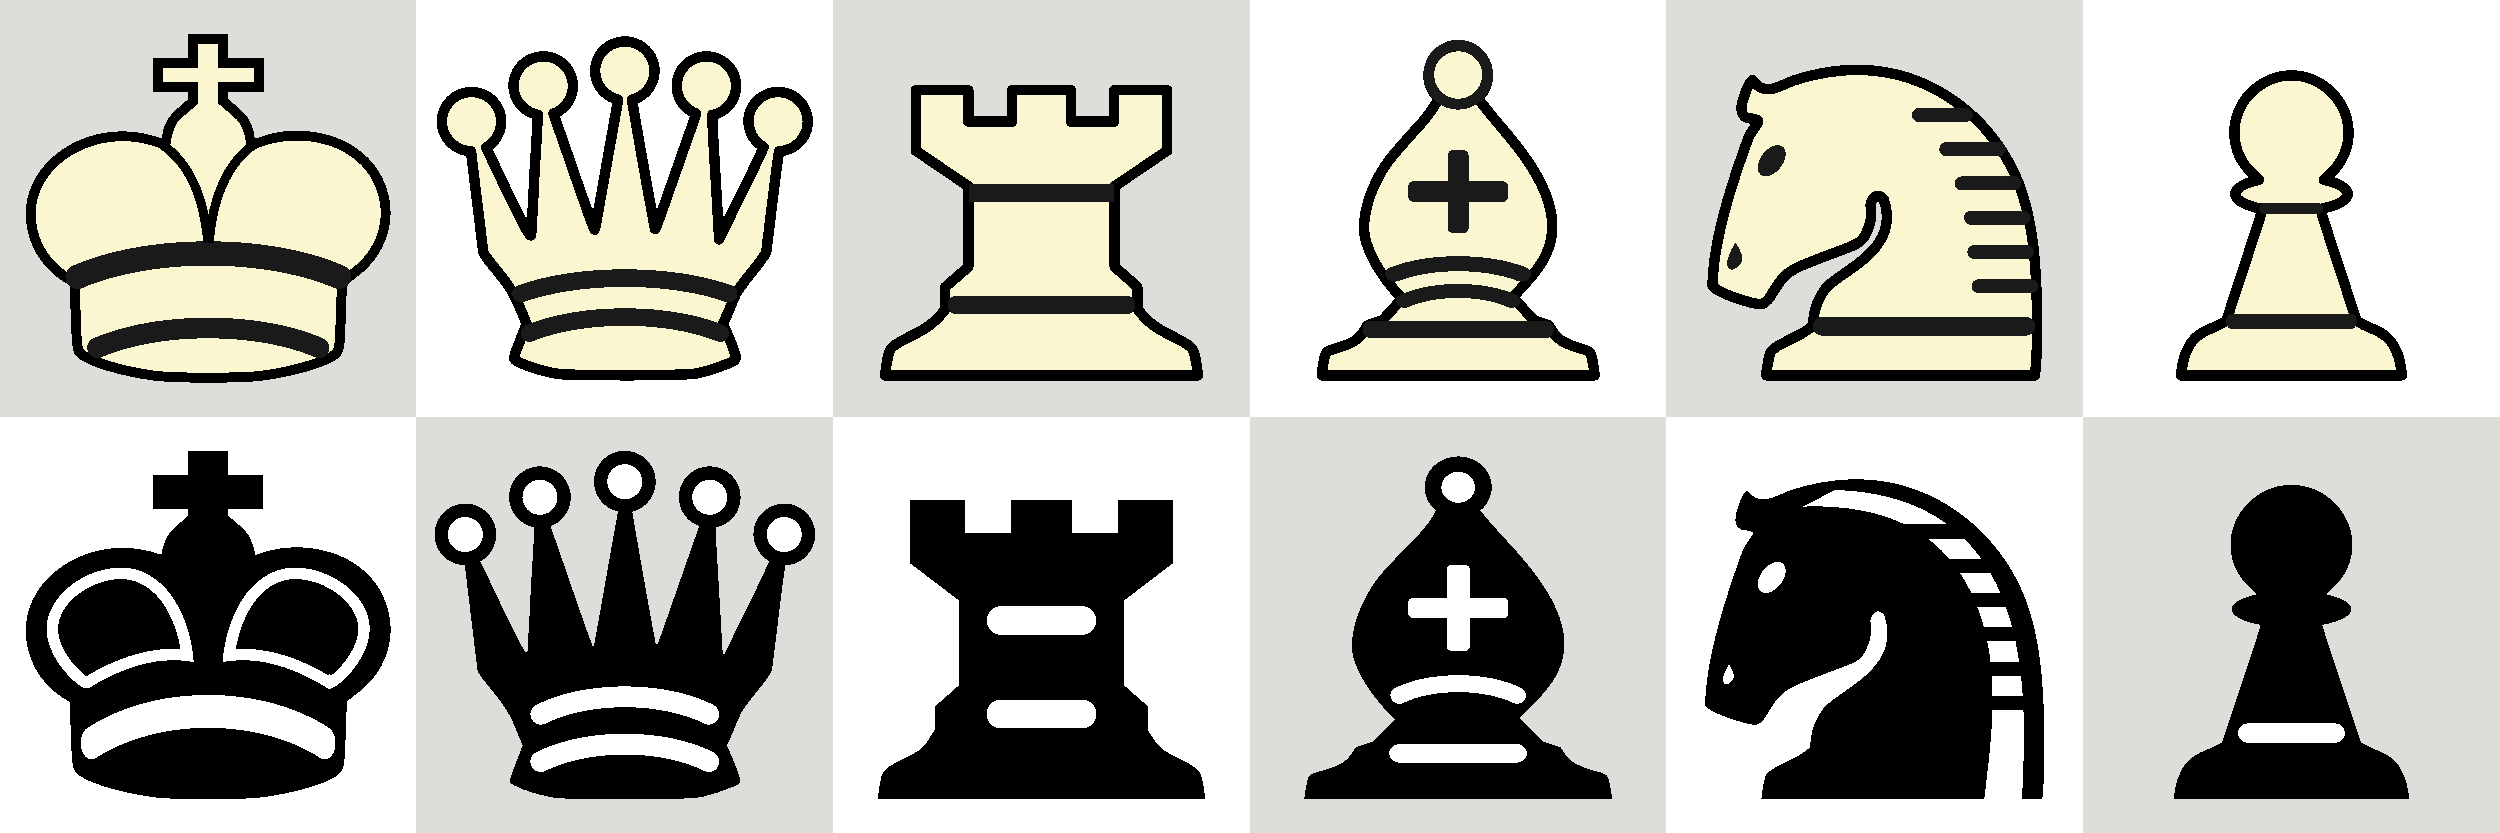 <?xml version="1.0" encoding="UTF-8" standalone="no"?>
<!-- Created with Inkscape (http://www.inkscape.org/) -->

<svg
   width="508mm"
   height="169.333mm"
   viewBox="0 0 508 169.333"
   version="1.1"
   id="svg5"
   shape-rendering="crispEdges"
   inkscape:version="1.1.1 (3bf5ae0, 2021-09-20)"
   sodipodi:docname="DG-RA Style Chess Pieces Set_by_DG-RA_Openclipart.svg"
   inkscape:export-filename="/home/grafichezz/Escritorio/piezas flyordream.png"
   inkscape:export-xdpi="96"
   inkscape:export-ydpi="96"
   xmlns:inkscape="http://www.inkscape.org/namespaces/inkscape"
   xmlns:sodipodi="http://sodipodi.sourceforge.net/DTD/sodipodi-0.dtd"
   xmlns:xlink="http://www.w3.org/1999/xlink"
   xmlns="http://www.w3.org/2000/svg"
   xmlns:svg="http://www.w3.org/2000/svg">
  <rect x="0" y="0" width="508" height="169.333" fill="#808080" stroke="none"/>
  <sodipodi:namedview
     id="namedview7"
     pagecolor="#717171"
     bordercolor="#666666"
     borderopacity="1.0"
     inkscape:pageshadow="2"
     inkscape:pageopacity="0"
     inkscape:pagecheckerboard="true"
     inkscape:document-units="px"
     showgrid="false"
     inkscape:zoom="0.21504265"
     inkscape:cx="1178.8359"
     inkscape:cy="416.19651"
     inkscape:window-width="1366"
     inkscape:window-height="744"
     inkscape:window-x="0"
     inkscape:window-y="0"
     inkscape:window-maximized="1"
     inkscape:current-layer="svg5"
     inkscape:snap-global="false"
     inkscape:snap-bbox="true"
     inkscape:bbox-paths="true"
     inkscape:bbox-nodes="true"
     inkscape:snap-bbox-edge-midpoints="true"
     inkscape:snap-bbox-midpoints="true"
     showguides="true"
     inkscape:guide-bbox="true">
    <sodipodi:guide
       position="-1741.975,888.929"
       orientation="1,0"
       id="guide3827" />
    <sodipodi:guide
       position="-1669.079,881.831"
       orientation="1,0"
       id="guide3829" />
  </sodipodi:namedview>
  <defs
     id="defs2">
    <linearGradient
       inkscape:collect="always"
       id="linearGradient26177">
      <stop
         style="stop-color:#0d0d0d;stop-opacity:1;"
         offset="0"
         id="stop26173" />
      <stop
         style="stop-color:#333333;stop-opacity:1"
         offset="1"
         id="stop26175" />
    </linearGradient>
    <linearGradient
       inkscape:collect="always"
       id="linearGradient20332">
      <stop
         style="stop-color:#ffffff;stop-opacity:1"
         offset="0"
         id="stop20328" />
      <stop
         style="stop-color:#999999;stop-opacity:1"
         offset="1"
         id="stop20330" />
    </linearGradient>
    <mask
       maskUnits="userSpaceOnUse"
       id="mask1284">
      <rect
         style="fill:#9a9996;fill-rule:evenodd;stroke-width:0.379"
         id="rect1286"
         width="508"
         height="508"
         x="471.63"
         y="-256.854" />
    </mask>
    <mask
       maskUnits="userSpaceOnUse"
       id="mask1424">
      <rect
         style="fill:#3d3846;fill-rule:evenodd;stroke-width:0.379"
         id="rect1426"
         width="508"
         height="508"
         x="471.722"
         y="259.74" />
    </mask>
    <clipPath
       clipPathUnits="userSpaceOnUse"
       id="clipPath9844">
      <rect
         style="opacity:0.5;fill:#0000ff;fill-rule:evenodd;stroke-width:0.149"
         id="rect9846"
         width="55.663"
         height="18.09"
         x="757.001"
         y="288.584" />
    </clipPath>
    <clipPath
       clipPathUnits="userSpaceOnUse"
       id="clipPath2923">
      <rect
         style="opacity:0.75;fill:#0000ff;fill-rule:evenodd;stroke-width:0.536"
         id="rect2925"
         width="338.667"
         height="9.202"
         x="46.25"
         y="615.076"
         transform="scale(1,-1)" />
    </clipPath>
    <clipPath
       clipPathUnits="userSpaceOnUse"
       id="clipPath1206">
      <rect
         style="opacity:0.5;fill:#0000ff;fill-rule:evenodd;stroke-width:0.36"
         id="rect1208"
         width="14.634"
         height="14.634"
         x="73.182"
         y="345.928" />
    </clipPath>
    <clipPath
       clipPathUnits="userSpaceOnUse"
       id="clipPath1214">
      <rect
         style="opacity:0.5;fill:#0000ff;fill-rule:evenodd;stroke-width:0.36"
         id="rect1216"
         width="14.634"
         height="14.634"
         x="28.694"
         y="360.782" />
    </clipPath>
    <clipPath
       clipPathUnits="userSpaceOnUse"
       id="clipPath1222">
      <rect
         style="opacity:0.5;fill:#0000ff;fill-rule:evenodd;stroke-width:0.36"
         id="rect1224"
         width="14.634"
         height="14.634"
         x="58.348"
         y="360.796" />
    </clipPath>
    <clipPath
       clipPathUnits="userSpaceOnUse"
       id="clipPath1230">
      <rect
         style="opacity:0.5;fill:#0000ff;fill-rule:evenodd;stroke-width:0.36"
         id="rect1232"
         width="14.634"
         height="14.634"
         x="88.009"
         y="360.796" />
    </clipPath>
    <clipPath
       clipPathUnits="userSpaceOnUse"
       id="clipPath1238">
      <rect
         style="opacity:0.5;fill:#0000ff;fill-rule:evenodd;stroke-width:0.36"
         id="rect1240"
         width="14.634"
         height="14.634"
         x="117.653"
         y="360.796" />
    </clipPath>
    <clipPath
       clipPathUnits="userSpaceOnUse"
       id="clipPath1246">
      <rect
         style="opacity:0.5;fill:#0000ff;fill-rule:evenodd;stroke-width:0.36"
         id="rect1248"
         width="14.634"
         height="14.634"
         x="117.676"
         y="271.928" />
    </clipPath>
    <clipPath
       clipPathUnits="userSpaceOnUse"
       id="clipPath1254">
      <rect
         style="opacity:0.5;fill:#0000ff;fill-rule:evenodd;stroke-width:0.36"
         id="rect1256"
         width="14.634"
         height="14.634"
         x="102.767"
         y="257.123" />
    </clipPath>
    <clipPath
       clipPathUnits="userSpaceOnUse"
       id="clipPath1262">
      <rect
         style="opacity:0.5;fill:#0000ff;fill-rule:evenodd;stroke-width:0.36"
         id="rect1264"
         width="14.634"
         height="14.634"
         x="73.192"
         y="257.076" />
    </clipPath>
    <clipPath
       clipPathUnits="userSpaceOnUse"
       id="clipPath1270">
      <rect
         style="opacity:0.5;fill:#0000ff;fill-rule:evenodd;stroke-width:0.36"
         id="rect1272"
         width="14.634"
         height="14.634"
         x="43.506"
         y="257.076" />
    </clipPath>
    <clipPath
       clipPathUnits="userSpaceOnUse"
       id="clipPath1278">
      <rect
         style="opacity:0.5;fill:#0000ff;fill-rule:evenodd;stroke-width:0.36"
         id="rect1280"
         width="14.634"
         height="14.634"
         x="58.37"
         y="257.076" />
    </clipPath>
    <clipPath
       clipPathUnits="userSpaceOnUse"
       id="clipPath1313">
      <rect
         style="opacity:0.5;fill:#0000ff;fill-rule:evenodd;stroke-width:0.36"
         id="rect1315"
         width="14.634"
         height="14.634"
         x="13.92"
         y="257.076" />
    </clipPath>
    <clipPath
       clipPathUnits="userSpaceOnUse"
       id="clipPath1621">
      <rect
         style="opacity:0.5;fill:#ff0000;fill-rule:evenodd;stroke-width:0.26"
         id="rect1623"
         width="35.425"
         height="35.425"
         x="502.089"
         y="998.1" />
    </clipPath>
    <clipPath
       clipPathUnits="userSpaceOnUse"
       id="clipPath1629">
      <rect
         style="opacity:0.5;fill:#ff0000;fill-rule:evenodd;stroke-width:0.26"
         id="rect1631"
         width="35.425"
         height="35.425"
         x="502.089"
         y="926.577" />
    </clipPath>
    <clipPath
       clipPathUnits="userSpaceOnUse"
       id="clipPath908">
      <rect
         style="opacity:0.5;fill:#ff0000;fill-rule:evenodd;stroke-width:0.26"
         id="rect910"
         width="35.425"
         height="35.425"
         x="142.858"
         y="937.614" />
    </clipPath>
    <clipPath
       clipPathUnits="userSpaceOnUse"
       id="clipPath74636">
      <path
         id="path74638"
         style="opacity:0.5;fill:#0000ff;stroke-width:0.265"
         d="m 149.205,512.182 c -2.266,1.539 -4.43,4.023 -6.006,6.699 -1.576,2.677 -2.561,5.551 -2.561,7.803 0,0.867 0.027,1.347 0.092,1.592 0.064,0.245 0.121,0.305 0.393,0.541 0.452,0.393 0.803,0.78 0.803,1.316 0,0.536 -0.35,0.923 -0.803,1.316 -0.472,0.411 -0.623,1.153 -0.373,2.125 0.25,0.972 0.91,2.099 1.914,3.045 0.964,0.927 1.659,1.072 2.807,1.355 0.356,0.086 0.795,0.176 1.217,0.244 0.324,0.052 1.563,0.111 3.139,0.139 1.575,0.028 3.538,0.037 5.506,0.027 1.968,-0.009 3.943,-0.037 5.541,-0.08 1.598,-0.043 2.861,-0.11 3.25,-0.17 1.366,-0.318 2.397,-0.579 3.4,-1.512 0.576,-0.538 1.163,-1.245 1.447,-1.779 0.345,-0.649 0.526,-1.4 0.537,-2.027 0.011,-0.627 -0.173,-1.093 -0.352,-1.246 -0.434,-0.372 -0.688,-0.884 -0.688,-1.408 0,-0.524 0.25,-1.035 0.678,-1.422 0.142,-0.129 0.204,-0.222 0.262,-0.426 0.058,-0.203 0.091,-0.525 0.088,-1.014 -0.019,-2.709 -1.304,-6.337 -3.436,-9.516 -0.624,-0.93 -1.739,-2.222 -2.836,-3.338 -1.097,-1.116 -2.284,-2.016 -2.697,-2.312 -1.639,-1.247 -4.166,-2.199 -5.824,-2.207 -0.931,2e-5 -3.628,0.984 -5.498,2.254 z"
         sodipodi:nodetypes="ssssssssccsscsccsssssscssccs" />
    </clipPath>
    <clipPath
       clipPathUnits="userSpaceOnUse"
       id="clipPath1254-3">
      <rect
         style="opacity:0.5;fill:#0000ff;fill-rule:evenodd;stroke-width:0.36"
         id="rect1256-6"
         width="14.634"
         height="14.634"
         x="102.767"
         y="257.123" />
    </clipPath>
    <clipPath
       clipPathUnits="userSpaceOnUse"
       id="clipPath1206-3">
      <rect
         style="opacity:0.5;fill:#0000ff;fill-rule:evenodd;stroke-width:0.36"
         id="rect1208-7"
         width="14.634"
         height="14.634"
         x="73.182"
         y="345.928" />
    </clipPath>
    <clipPath
       clipPathUnits="userSpaceOnUse"
       id="clipPath1313-9">
      <rect
         style="opacity:0.5;fill:#0000ff;fill-rule:evenodd;stroke-width:0.36"
         id="rect1315-2"
         width="14.634"
         height="14.634"
         x="13.92"
         y="257.076" />
    </clipPath>
    <radialGradient
       inkscape:collect="always"
       xlink:href="#linearGradient20332"
       id="radialGradient20464-8"
       cx="500.255"
       cy="407.136"
       fx="500.255"
       fy="407.136"
       r="36.448"
       gradientTransform="matrix(2.275,0,0,1.458,-638.147,-182.479)"
       gradientUnits="userSpaceOnUse" />
    <radialGradient
       inkscape:collect="always"
       xlink:href="#linearGradient20332"
       id="radialGradient20464-3"
       cx="500.255"
       cy="407.136"
       fx="500.255"
       fy="407.136"
       r="36.448"
       gradientTransform="matrix(2.275,0,0,1.458,-638.147,-182.479)"
       gradientUnits="userSpaceOnUse" />
    <radialGradient
       inkscape:collect="always"
       xlink:href="#linearGradient20332"
       id="radialGradient21300-6"
       gradientUnits="userSpaceOnUse"
       gradientTransform="matrix(2.275,0,0,1.458,-638.147,-182.479)"
       cx="536.026"
       cy="406.934"
       fx="536.026"
       fy="406.934"
       r="36.448" />
    <radialGradient
       inkscape:collect="always"
       xlink:href="#linearGradient20332"
       id="radialGradient20464-6"
       cx="500.255"
       cy="407.136"
       fx="500.255"
       fy="407.136"
       r="36.448"
       gradientTransform="matrix(2.275,0,0,1.458,-638.147,-182.479)"
       gradientUnits="userSpaceOnUse" />
    <radialGradient
       inkscape:collect="always"
       xlink:href="#linearGradient26177"
       id="radialGradient26501-3"
       cx="501.131"
       cy="400.647"
       fx="501.131"
       fy="400.647"
       r="36.448"
       gradientTransform="matrix(3.665,0,0,1.655,-1334.79,-252.689)"
       gradientUnits="userSpaceOnUse" />
    <radialGradient
       inkscape:collect="always"
       xlink:href="#linearGradient26177"
       id="radialGradient26501-2"
       cx="501.131"
       cy="400.647"
       fx="501.131"
       fy="400.647"
       r="36.448"
       gradientTransform="matrix(3.665,0,0,1.655,-1334.79,-252.689)"
       gradientUnits="userSpaceOnUse" />
    <radialGradient
       inkscape:collect="always"
       xlink:href="#linearGradient26177"
       id="radialGradient26501-9"
       cx="501.131"
       cy="400.647"
       fx="501.131"
       fy="400.647"
       r="36.448"
       gradientTransform="matrix(3.665,0,0,1.655,-1334.79,-252.689)"
       gradientUnits="userSpaceOnUse" />
    <radialGradient
       inkscape:collect="always"
       xlink:href="#linearGradient26177"
       id="radialGradient26501-4"
       cx="501.131"
       cy="400.647"
       fx="501.131"
       fy="400.647"
       r="36.448"
       gradientTransform="matrix(3.665,0,0,1.655,-1334.79,-252.689)"
       gradientUnits="userSpaceOnUse" />
    <radialGradient
       inkscape:collect="always"
       xlink:href="#linearGradient26177"
       id="radialGradient26501-48"
       cx="501.131"
       cy="400.647"
       fx="501.131"
       fy="400.647"
       r="36.448"
       gradientTransform="matrix(3.665,0,0,1.655,-1334.79,-252.689)"
       gradientUnits="userSpaceOnUse" />
    <radialGradient
       inkscape:collect="always"
       xlink:href="#linearGradient26177"
       id="radialGradient26501-27"
       cx="501.131"
       cy="400.647"
       fx="501.131"
       fy="400.647"
       r="36.448"
       gradientTransform="matrix(3.665,0,0,1.655,-1334.79,-252.689)"
       gradientUnits="userSpaceOnUse" />
    <radialGradient
       inkscape:collect="always"
       xlink:href="#linearGradient26177"
       id="radialGradient26501-1"
       cx="501.131"
       cy="400.647"
       fx="501.131"
       fy="400.647"
       r="36.448"
       gradientTransform="matrix(3.665,0,0,1.655,-1334.79,-252.689)"
       gradientUnits="userSpaceOnUse" />
    <clipPath
       clipPathUnits="userSpaceOnUse"
       id="clipPath123772">
      <rect
         style="opacity:0.5;fill:#0000ff;fill-rule:evenodd;stroke-width:0.354"
         id="rect123774"
         width="312.303"
         height="312.303"
         x="1989.942"
         y="1206.415" />
    </clipPath>
  </defs>
  <g
     id="g12874"
     transform="matrix(7.111,0,0,7.111,-4102.588,-771.443)">
    <g
       id="g12770">
      <rect
         style="fill:#deddda;fill-opacity:1;fill-rule:evenodd;stroke-width:0.239"
         id="rect1388"
         width="11.906"
         height="11.906"
         x="576.927"
         y="108.484" />
      <rect
         style="fill:#ffffff;fill-opacity:1;fill-rule:evenodd;stroke-width:0.239"
         id="rect1470"
         width="11.906"
         height="11.906"
         x="588.833"
         y="108.484" />
      <rect
         style="fill:#deddda;fill-opacity:1;fill-rule:evenodd;stroke-width:0.239"
         id="rect1472"
         width="11.906"
         height="11.906"
         x="600.74"
         y="108.484" />
      <rect
         style="fill:#ffffff;fill-opacity:1;fill-rule:evenodd;stroke-width:0.239"
         id="rect1474"
         width="11.906"
         height="11.906"
         x="612.646"
         y="108.484" />
      <rect
         style="fill:#deddda;fill-opacity:1;fill-rule:evenodd;stroke-width:0.239"
         id="rect1484"
         width="11.906"
         height="11.906"
         x="624.552"
         y="108.484" />
      <rect
         style="fill:#ffffff;fill-opacity:1;fill-rule:evenodd;stroke-width:0.239"
         id="rect1486"
         width="11.906"
         height="11.906"
         x="636.458"
         y="108.484" />
      <rect
         style="fill:#deddda;fill-opacity:1;fill-rule:evenodd;stroke-width:0.239"
         id="rect12732"
         width="11.906"
         height="11.906"
         x="-648.365"
         y="120.391"
         transform="scale(-1,1)" />
      <rect
         style="fill:#ffffff;fill-opacity:1;fill-rule:evenodd;stroke-width:0.239"
         id="rect12734"
         width="11.906"
         height="11.906"
         x="-636.458"
         y="120.391"
         transform="scale(-1,1)" />
      <rect
         style="fill:#deddda;fill-opacity:1;fill-rule:evenodd;stroke-width:0.239"
         id="rect12736"
         width="11.906"
         height="11.906"
         x="-624.552"
         y="120.391"
         transform="scale(-1,1)" />
      <rect
         style="fill:#ffffff;fill-opacity:1;fill-rule:evenodd;stroke-width:0.239"
         id="rect12738"
         width="11.906"
         height="11.906"
         x="-612.646"
         y="120.391"
         transform="scale(-1,1)" />
      <rect
         style="fill:#deddda;fill-opacity:1;fill-rule:evenodd;stroke-width:0.239"
         id="rect12740"
         width="11.906"
         height="11.906"
         x="-600.74"
         y="120.391"
         transform="scale(-1,1)" />
      <rect
         style="fill:#ffffff;fill-opacity:1;fill-rule:evenodd;stroke-width:0.239"
         id="rect12742"
         width="11.906"
         height="11.906"
         x="-588.833"
         y="120.391"
         transform="scale(-1,1)" />
    </g>
    <g
       id="g10"
       transform="matrix(0.353,0,0,0.353,588.833,120.402)">
      <path
         d="m 16.875,2.734 c -1.379,0 -2.496,1.121 -2.496,2.5 0.012,1.161 0.816,2.161 1.945,2.414 l -0.277,1.5 c -0.938,5.243 -1.652,9.438 -1.711,9.493 -0.055,0 -0.496,-1.157 -2.481,-6.953 L 10.863,8.844 C 11.848,8.48 12.5,7.547 12.5,6.5 12.5,5.117 11.383,3.996 10.004,3.996 8.621,3.996 7.504,5.117 7.504,6.5 7.52,7.695 8.383,8.719 9.562,8.93 9.5,9.883 9.406,11.793 9.262,13.949 9.152,16.598 8.988,18.863 8.988,19.082 8.934,19.469 7.996,17.648 5.293,11.906 L 5.184,11.691 c 0.793,-0.441 1.281,-1.277 1.281,-2.183 0,-1.379 -1.117,-2.5 -2.496,-2.5 -1.379,0 -2.5,1.121 -2.5,2.5 0.004,1.359 1.093,2.469 2.453,2.492 0.105,0.895 0.234,1.938 0.379,3.164 0.328,2.816 0.66,5.301 0.66,5.41 0.055,0.164 0.551,0.828 1.156,1.547 1.106,1.379 1.438,1.875 2.098,3.531 l 0.387,0.938 -0.551,1.437 c -0.442,1.106 -0.551,1.489 -0.442,1.602 0.219,0.164 0.496,0.273 0.715,0.387 h 0.059 l 0.328,0.164 h 0.055 c 0.554,0.222 1.711,0.55 2.593,0.664 0.387,0.054 3.09,0.109 6.012,0.109 4.91,-0.055 5.352,-0.055 6.234,-0.332 0.497,-0.109 1.102,-0.332 1.379,-0.441 l 0.11,-0.055 c 0.496,-0.168 0.66,-0.223 0.937,-0.387 0.055,-0.054 0.11,-0.054 0.164,-0.164 0.114,-0.113 -0.054,-0.554 -0.441,-1.547 L 25.148,26.59 25.59,25.598 c 0.222,-0.551 0.496,-1.215 0.605,-1.434 0.059,-0.223 0.664,-1.051 1.325,-1.879 0.664,-0.773 1.214,-1.601 1.269,-1.765 0,-0.168 0.332,-2.594 0.66,-5.411 0.141,-1.199 0.278,-2.234 0.418,-3.105 1.344,-0.047 2.41,-1.149 2.414,-2.496 0,-1.379 -1.121,-2.5 -2.5,-2.5 -1.379,0 -2.496,1.121 -2.496,2.5 0.012,0.902 0.504,1.726 1.293,2.16 l -0.062,0.129 c -0.555,1.215 -1.602,3.422 -2.375,4.914 l -1.325,2.758 -0.273,-4.801 C 24.395,12.293 24.254,9.914 24.223,8.949 25.398,8.723 26.246,7.695 26.246,6.5 c 0,-1.383 -1.117,-2.504 -2.5,-2.504 -1.379,0 -2.496,1.121 -2.496,2.504 0.004,1.043 0.66,1.977 1.641,2.332 l -0.996,2.856 c -2.098,6.015 -2.426,6.953 -2.481,6.898 0,0 -0.773,-4.086 -1.879,-10.543 L 17.473,7.66 c 1.117,-0.273 1.898,-1.277 1.898,-2.426 0,-1.379 -1.117,-2.5 -2.496,-2.5 z"
         style="fill:#000000;fill-opacity:1;fill-rule:nonzero;stroke:none"
         id="path12" />
      <path
         d="m 29.781,8.094 c -0.781,0 -1.414,0.633 -1.414,1.414 0,0.781 0.633,1.418 1.414,1.418 0.781,0 1.414,-0.637 1.414,-1.418 0,-0.781 -0.633,-1.414 -1.414,-1.414 z"
         style="fill:#ffffff;fill-opacity:1;fill-rule:evenodd;stroke:none"
         id="path14" />
      <path
         d="m 3.969,8.094 c -0.781,0 -1.414,0.633 -1.414,1.414 0,0.781 0.633,1.418 1.414,1.418 0.781,0 1.414,-0.637 1.414,-1.418 0,-0.781 -0.633,-1.414 -1.414,-1.414 z"
         style="fill:#ffffff;fill-opacity:1;fill-rule:evenodd;stroke:none"
         id="path16" />
      <path
         d="m 23.746,5.082 c -0.781,0 -1.414,0.633 -1.414,1.418 0,0.781 0.633,1.414 1.414,1.414 0.781,0 1.414,-0.633 1.414,-1.414 0,-0.785 -0.633,-1.418 -1.414,-1.418 z"
         style="fill:#ffffff;fill-opacity:1;fill-rule:evenodd;stroke:none"
         id="path18" />
      <path
         d="M 10.004,5.082 C 9.223,5.082 8.59,5.715 8.59,6.5 c 0,0.781 0.633,1.414 1.414,1.414 0.781,0 1.414,-0.633 1.414,-1.414 0,-0.785 -0.633,-1.418 -1.414,-1.418 z"
         style="fill:#ffffff;fill-opacity:1;fill-rule:evenodd;stroke:none"
         id="path20" />
      <path
         d="m 16.875,3.82 c -0.781,0 -1.414,0.633 -1.414,1.414 0,0.782 0.633,1.418 1.414,1.418 0.781,0 1.414,-0.636 1.414,-1.418 0,-0.781 -0.633,-1.414 -1.414,-1.414 z"
         style="fill:#ffffff;fill-opacity:1;fill-rule:evenodd;stroke:none"
         id="path22" />
      <path
         d="m 16.875,21.809 c -2.77,0 -5.285,0.55 -7.176,1.496 -0.418,0.211 -0.586,0.715 -0.379,1.133 0.211,0.414 0.715,0.585 1.133,0.374 1.586,-0.792 3.879,-1.32 6.422,-1.32 2.543,0 4.836,0.528 6.422,1.32 0.418,0.211 0.922,0.04 1.133,-0.374 0.207,-0.418 0.039,-0.922 -0.379,-1.133 -1.895,-0.946 -4.406,-1.496 -7.176,-1.496 z"
         style="fill:#ffffff;fill-opacity:1;fill-rule:evenodd;stroke:none"
         id="path24" />
      <path
         d="m 16.875,25.641 c -2.77,0 -5.285,0.55 -7.176,1.496 -0.418,0.211 -0.586,0.715 -0.379,1.133 0.211,0.414 0.715,0.585 1.133,0.375 1.586,-0.793 3.879,-1.321 6.422,-1.321 2.543,0 4.836,0.528 6.422,1.321 0.418,0.21 0.922,0.039 1.133,-0.375 0.207,-0.418 0.039,-0.922 -0.379,-1.133 -1.895,-0.946 -4.406,-1.496 -7.176,-1.496 z"
         style="fill:#ffffff;fill-opacity:1;fill-rule:evenodd;stroke:none"
         id="path26" />
    </g>
    <g
       id="g10-3"
       transform="matrix(0.353,0,0,0.353,600.74,120.402)">
      <path
         d="m 6.223,6.684 v 5.144 l 3.972,3.027 v 6.864 l -1.957,1.715 v 1.898 c -0.59,0.762 -0.59,1.234 -1.527,1.805 -1.52,0.793 -2.477,1.218 -2.695,1.695 -0.172,0.316 -0.391,1.801 -0.391,2.121 h 26.5 c 0,-0.32 -0.219,-1.805 -0.395,-2.121 -0.214,-0.477 -1.171,-0.902 -2.695,-1.695 -0.949,-0.582 -1.562,-1.844 -1.562,-1.844 l -0.004,-1.895 -1.914,-1.679 v -6.864 l 3.972,-3.027 V 6.684 H 23.031 V 9.355 H 19.367 V 6.684 H 14.383 V 9.355 H 10.668 V 6.684 Z"
         style="fill:#000000;fill-opacity:1;fill-rule:nonzero;stroke:none"
         id="path12-6" />
      <path
         d="m 13.559,15.316 h 6.632 c 0.621,0 1.121,0.516 1.121,1.157 0,0.64 -0.5,1.156 -1.121,1.156 h -6.632 c -0.621,0 -1.121,-0.516 -1.121,-1.156 0,-0.641 0.5,-1.157 1.121,-1.157 z"
         style="fill:#ffffff;fill-opacity:1;fill-rule:evenodd;stroke:none"
         id="path14-7" />
      <path
         d="m 13.559,22.887 h 6.632 c 0.621,0 1.121,0.515 1.121,1.156 0,0.641 -0.5,1.156 -1.121,1.156 h -6.632 c -0.621,0 -1.121,-0.515 -1.121,-1.156 0,-0.641 0.5,-1.156 1.121,-1.156 z"
         style="fill:#ffffff;fill-opacity:1;fill-rule:evenodd;stroke:none"
         id="path16-5" />
    </g>
    <g
       id="g10-35"
       transform="matrix(0.353,0,0,0.353,612.646,120.402)">
      <path
         d="m 16.879,3.191 c -1.5,0 -2.715,1.121 -2.715,2.5 0,0.719 0.336,1.403 0.918,1.875 -0.332,0.789 -1.488,2.039 -1.488,2.039 0,0 -1.84,1.864 -2.711,2.836 -1.988,2.211 -3.016,5.403 -2.449,7.157 0.578,1.8 1.921,3.543 3.324,4.886 L 9.977,26.281 8.59,26.738 C 8.191,27.281 8.102,27.656 7.316,28.094 5.887,28.785 5,28.703 4.785,29.109 4.633,29.395 4.414,30.676 4.414,30.953 h 24.922 c 0,-0.277 -0.219,-1.558 -0.371,-1.844 -0.215,-0.406 -1.102,-0.324 -2.531,-1.015 -0.786,-0.438 -0.883,-0.813 -1.278,-1.356 l -1.383,-0.457 -1.839,-1.855 -0.051,-0.071 c 1.043,-1.058 2.222,-2.167 2.867,-3.316 1.652,-2.937 0.469,-6.293 -3.703,-10.762 -1.266,-1.355 -2.274,-2.558 -2.375,-2.711 0.586,-0.472 0.922,-1.156 0.922,-1.875 0,-1.379 -1.219,-2.5 -2.715,-2.5 z"
         style="fill:#000000;fill-opacity:1;fill-rule:nonzero;stroke:none"
         id="path12-62" />
      <path
         d="m 18.234,5.691 c 0,0.692 -0.605,1.254 -1.355,1.254 -0.75,0 -1.359,-0.562 -1.359,-1.254 0,-0.687 0.609,-1.25 1.359,-1.25 0.75,0 1.355,0.563 1.355,1.25 z"
         style="fill:#ffffff;fill-opacity:1;fill-rule:evenodd;stroke:none"
         id="path14-9" />
      <path
         d="m 16.363,11.969 h 1.032 c 0.238,0 0.429,0.176 0.429,0.394 v 6.18 c 0,0.219 -0.191,0.395 -0.429,0.395 h -1.032 c -0.238,0 -0.429,-0.176 -0.429,-0.395 v -6.18 c 0,-0.218 0.191,-0.394 0.429,-0.394 z"
         style="fill:#ffffff;fill-opacity:1;fill-rule:evenodd;stroke:none"
         id="path16-1" />
      <path
         d="m 20.918,14.996 v 0.914 c 0,0.211 -0.203,0.383 -0.457,0.383 h -7.164 c -0.254,0 -0.457,-0.172 -0.457,-0.383 v -0.914 c 0,-0.211 0.203,-0.379 0.457,-0.379 h 7.164 c 0.254,0 0.457,0.168 0.457,0.379 z"
         style="fill:#ffffff;fill-opacity:1;fill-rule:evenodd;stroke:none"
         id="path18-2" />
      <path
         d="m 16.879,20.898 c -1.961,0 -3.738,0.372 -5.09,1.02 -0.359,0.176 -0.504,0.586 -0.32,0.922 0.183,0.34 0.625,0.472 0.984,0.297 1.082,-0.52 2.668,-0.867 4.426,-0.867 1.758,0 3.34,0.347 4.426,0.867 0.355,0.175 0.797,0.039 0.98,-0.297 0.184,-0.336 0.043,-0.746 -0.316,-0.922 -1.352,-0.648 -3.133,-1.02 -5.09,-1.02 z"
         style="fill:#ffffff;fill-opacity:1;fill-rule:evenodd;stroke:none"
         id="path20-7" />
      <path
         d="m 12.32,26.441 h 9.11 c 0.57,0 1.027,0.352 1.027,0.786 0,0.433 -0.457,0.781 -1.027,0.781 h -9.11 c -0.57,0 -1.027,-0.348 -1.027,-0.781 0,-0.434 0.457,-0.786 1.027,-0.786 z"
         style="fill:#ffffff;fill-opacity:1;fill-rule:evenodd;stroke:none"
         id="path22-0" />
    </g>
    <g
       id="g10-9"
       transform="matrix(0.353,0,0,0.353,636.458,120.402)">
      <path
         d="m 16.852,5.488 c -1.106,0 -2.262,0.395 -3.215,1.231 -2.207,1.918 -2.258,5.16 -0.149,7.078 l 0.602,0.539 -0.008,0.016 c -1.289,0.277 -2.055,0.726 -2.059,1.207 0,0.519 0.895,1 2.356,1.269 l -0.348,1.149 -2.781,8.351 C 10.832,26.586 10.367,26.809 9.84,27.012 8.137,27.699 7.977,28.684 7.742,29.086 7.574,29.375 7.34,30.66 7.34,30.953 h 19.07 c 0,-0.293 -0.234,-1.578 -0.402,-1.867 -0.235,-0.402 -0.395,-1.387 -2.098,-2.074 -0.527,-0.203 -0.992,-0.426 -1.41,-0.684 l -2.781,-8.351 -0.348,-1.149 c 1.461,-0.269 2.356,-0.75 2.356,-1.269 0,-0.481 -0.766,-0.93 -2.051,-1.207 L 19.66,14.336 20.262,13.797 C 22.371,11.879 22.32,8.637 20.113,6.719 19.16,5.883 18.004,5.488 16.898,5.488 c -0.007,0 -0.015,0.004 -0.023,0.004 -0.008,0 -0.016,-0.004 -0.023,-0.004 z"
         style="fill:#000000;fill-opacity:1;fill-rule:nonzero;stroke:none"
         id="path12-3" />
      <path
         d="m 13.348,24.801 h 7.054 c 0.442,0 0.797,0.351 0.797,0.785 0,0.434 -0.355,0.781 -0.797,0.781 h -7.054 c -0.442,0 -0.797,-0.347 -0.797,-0.781 0,-0.434 0.355,-0.785 0.797,-0.785 z"
         style="fill:#ffffff;fill-opacity:1;fill-rule:evenodd;stroke:none"
         id="path14-6" />
    </g>
    <g
       id="g10-0"
       transform="matrix(0.353,0,0,0.353,588.833,108.642)">
      <g
         id="g12">
        <path
           d="m 16.875,2.914 c -1.324,0 -2.402,1.07 -2.402,2.395 0.011,1.109 0.785,2.066 1.871,2.312 l -0.266,1.434 c -0.898,5.023 -1.59,9.043 -1.64,9.093 -0.055,0 -0.481,-1.109 -2.387,-6.66 L 11.098,8.762 C 12.039,8.418 12.668,7.52 12.672,6.516 12.672,5.195 11.594,4.121 10.27,4.121 8.941,4.121 7.867,5.195 7.867,6.516 7.883,7.664 8.711,8.645 9.844,8.844 9.785,9.758 9.695,11.59 9.559,13.656 9.453,16.191 9.293,18.363 9.293,18.574 9.238,18.941 8.34,17.199 5.742,11.699 L 5.637,11.492 c 0.761,-0.422 1.23,-1.222 1.23,-2.09 0,-1.324 -1.074,-2.394 -2.398,-2.394 -1.328,0 -2.403,1.07 -2.403,2.394 0.004,1.301 1.051,2.364 2.356,2.387 0.105,0.856 0.226,1.856 0.363,3.031 0.32,2.696 0.637,5.075 0.637,5.18 0.055,0.16 0.531,0.793 1.113,1.48 1.059,1.325 1.379,1.797 2.016,3.387 l 0.371,0.899 -0.531,1.375 c -0.422,1.054 -0.532,1.425 -0.422,1.531 0.211,0.16 0.476,0.266 0.687,0.371 h 0.055 l 0.316,0.16 h 0.055 c 0.527,0.211 1.641,0.527 2.492,0.633 0.371,0.055 2.969,0.105 5.778,0.105 4.718,-0.05 5.144,-0.05 5.992,-0.316 0.476,-0.105 1.062,-0.316 1.328,-0.422 l 0.105,-0.055 c 0.477,-0.16 0.637,-0.21 0.899,-0.371 0.054,-0.05 0.109,-0.05 0.16,-0.156 0.105,-0.105 -0.051,-0.531 -0.422,-1.48 l -0.586,-1.375 0.426,-0.954 c 0.211,-0.527 0.476,-1.164 0.582,-1.374 0.055,-0.211 0.637,-1.004 1.273,-1.797 0.637,-0.743 1.168,-1.536 1.219,-1.692 0,-0.16 0.317,-2.488 0.637,-5.183 0.133,-1.149 0.265,-2.141 0.398,-2.973 1.293,-0.043 2.321,-1.102 2.321,-2.391 0,-1.324 -1.075,-2.394 -2.403,-2.394 -1.324,0 -2.398,1.07 -2.398,2.394 0.012,0.86 0.484,1.649 1.242,2.067 l -0.063,0.125 c -0.527,1.164 -1.535,3.277 -2.277,4.707 l -1.273,2.64 -0.266,-4.597 c -0.144,-2.278 -0.277,-4.555 -0.308,-5.477 1.128,-0.219 1.945,-1.203 1.945,-2.351 0,-1.321 -1.074,-2.395 -2.403,-2.395 -1.324,0 -2.402,1.074 -2.402,2.395 0.008,1.004 0.637,1.894 1.582,2.238 l -0.961,2.734 c -2.015,5.762 -2.332,6.66 -2.383,6.61 0,0 -0.746,-3.914 -1.804,-10.102 L 17.449,7.629 c 1.074,-0.262 1.824,-1.219 1.828,-2.32 0,-1.325 -1.074,-2.395 -2.402,-2.395 z"
           style="fill:#f9f6d0;fill-opacity:1;fill-rule:nonzero;stroke:#000000;stroke-width:0.844;stroke-linecap:round;stroke-linejoin:round;stroke-miterlimit:4;stroke-dasharray:none;stroke-opacity:1"
           id="path14-62" />
      </g>
      <path
         d="m 16.875,21.355 c -3.352,0 -6.387,0.489 -8.648,1.313 -0.372,0.133 -0.563,0.543 -0.426,0.914 0.137,0.367 0.547,0.559 0.918,0.422 2.039,-0.742 4.945,-1.223 8.156,-1.223 3.211,0 6.117,0.481 8.16,1.223 0.367,0.137 0.777,-0.055 0.914,-0.422 0.137,-0.371 -0.054,-0.781 -0.426,-0.914 -2.261,-0.824 -5.296,-1.313 -8.648,-1.313 z"
         style="fill:#1a1a1a;fill-opacity:1;fill-rule:evenodd;stroke:none"
         id="path16-6" />
      <path
         d="m 16.875,24.512 c -3.094,0 -5.895,0.504 -7.988,1.363 -0.364,0.148 -0.535,0.563 -0.387,0.926 0.148,0.359 0.566,0.531 0.926,0.383 1.859,-0.762 4.515,-1.258 7.449,-1.258 2.934,0 5.59,0.496 7.449,1.258 0.36,0.148 0.778,-0.024 0.926,-0.383 0.148,-0.363 -0.023,-0.778 -0.387,-0.926 -2.093,-0.859 -4.894,-1.363 -7.988,-1.363 z"
         style="fill:#1a1a1a;fill-opacity:1;fill-rule:evenodd;stroke:none"
         id="path18-1" />
    </g>
    <g
       id="g10-8"
       transform="matrix(0.353,0,0,0.353,636.458,108.788)">
      <g
         id="g12-7">
        <path
           d="m 16.852,5.25 c -1.036,0 -2.118,0.375 -3.012,1.172 -2.07,1.828 -2.117,4.922 -0.141,6.75 l 0.563,0.512 -0.008,0.015 c -1.207,0.266 -1.926,0.696 -1.93,1.153 0.004,0.492 0.84,0.953 2.211,1.207 l -0.328,1.093 -2.605,7.961 c -0.395,0.25 -0.829,0.461 -1.321,0.657 -1.601,0.656 -1.75,1.593 -1.969,1.976 -0.156,0.274 -0.374,1.5 -0.374,1.781 h 17.874 c 0,-0.281 -0.218,-1.507 -0.374,-1.781 -0.219,-0.383 -0.368,-1.32 -1.969,-1.976 -0.492,-0.196 -0.926,-0.407 -1.321,-0.657 l -2.605,-7.961 -0.328,-1.093 c 1.371,-0.254 2.207,-0.715 2.211,-1.207 0,-0.461 -0.719,-0.887 -1.926,-1.153 l -0.012,-0.015 0.563,-0.512 C 22.027,11.344 21.98,8.25 19.91,6.422 19.016,5.625 17.934,5.25 16.898,5.25 c -0.007,0 -0.015,0 -0.023,0 -0.008,0 -0.016,0 -0.023,0 z"
           style="fill:#f9f6d0;fill-opacity:1;fill-rule:nonzero;stroke:#000000;stroke-width:0.844;stroke-linecap:round;stroke-linejoin:round;stroke-miterlimit:4;stroke-dasharray:none;stroke-opacity:1"
           id="path14-92" />
      </g>
      <path
         d="m 12.027,24.543 h 9.7 c 0.242,0 0.441,0.273 0.441,0.613 0,0.34 -0.199,0.61 -0.441,0.61 h -9.7 c -0.246,0 -0.445,-0.27 -0.445,-0.61 0,-0.34 0.199,-0.613 0.445,-0.613 z"
         style="fill:#1a1a1a;fill-opacity:1;fill-rule:evenodd;stroke:none"
         id="path16-0" />
      <path
         d="m 14.742,15.547 c -0.262,0 -0.472,0.215 -0.472,0.476 0,0.262 0.21,0.477 0.472,0.477 h 4.207 c 0.262,0 0.477,-0.215 0.477,-0.477 0,-0.261 -0.215,-0.476 -0.477,-0.476 z"
         style="fill:#1a1a1a;fill-opacity:1;fill-rule:nonzero;stroke:none"
         id="path18-23" />
    </g>
    <g
       id="g10-7"
       transform="matrix(0.353,0,0,0.353,600.74,108.788)">
      <g
         id="g12-5"
         transform="scale(1,0.997)">
        <path
           d="m 6.703,6.466 v 4.91 l 4.246,2.888 v 6.549 l -1.867,1.634 v 1.81 C 8.52,24.986 8.062,25.437 7.168,25.982 5.715,26.738 4.805,27.145 4.594,27.6 4.43,27.902 4.223,29.317 4.223,29.622 h 25.304 c 0,-0.305 -0.207,-1.72 -0.371,-2.022 -0.211,-0.455 -1.121,-0.862 -2.574,-1.618 -0.91,-0.553 -1.367,-1.008 -1.945,-1.76 h -0.008 v -1.806 l -1.828,-1.603 v -6.549 l 4.246,-2.888 v -4.91 h -4.293 v 2.551 h -3.5 V 6.466 H 14.496 V 9.017 H 10.949 V 6.466 Z"
           style="fill:#f9f6d0;fill-opacity:1;fill-rule:nonzero;stroke:#000000;stroke-width:0.845;stroke-linecap:round;stroke-linejoin:round;stroke-miterlimit:4;stroke-dasharray:none;stroke-opacity:1"
           id="path14-922" />
      </g>
      <path
         d="m 11.023,14.012 h 11.703 v 1.496 H 11.023 Z"
         style="fill:#1a1a1a;fill-opacity:1;fill-rule:evenodd;stroke:none"
         id="path16-8" />
      <path
         d="m 9.996,23.086 h 13.758 c 0.402,0 0.726,0.336 0.726,0.746 0,0.414 -0.324,0.75 -0.726,0.75 H 9.996 c -0.402,0 -0.726,-0.336 -0.726,-0.75 0,-0.41 0.324,-0.746 0.726,-0.746 z"
         style="fill:#1a1a1a;fill-opacity:1;fill-rule:evenodd;stroke:none"
         id="path18-9" />
    </g>
    <g
       id="g10-73"
       transform="matrix(0.353,0,0,0.353,624.552,108.788)">
      <g
         id="g12-6">
        <path
           d="M 15.32,4.805 C 13.727,4.82 12.012,5.102 10.195,5.699 8.918,6.262 8.562,6.426 7.953,6.324 7.34,6.223 6.988,5.637 6.988,5.637 6.703,5.836 6.496,6.305 6.324,6.879 c -0.222,0.59 -0.512,1.543 0.27,1.828 1.433,0.141 0.73,0.297 0.066,1.539 -1.359,3.711 -2.883,8.399 -2.922,12.059 0.473,0.605 3.293,1.484 3.926,1.465 0.547,-0.11 0.934,-0.922 0.934,-0.922 1.207,-1.93 1.242,-1.825 6.074,-3.641 0.976,-0.414 1.226,-0.547 1.598,-1.414 0.277,-0.605 0.402,-1.336 0.261,-1.988 -0.023,-0.457 0.453,-1.18 1.051,-0.551 1.488,4.25 -3.676,5.84 -4.742,7.316 -1.063,1.481 -0.86,2.457 -1.016,2.961 -0.262,0.223 -0.558,0.434 -0.945,0.66 C 9.504,26.887 8.641,27.258 8.441,27.676 8.285,27.953 8.09,29.25 8.09,29.527 h 21.75 c 0.117,-1.058 0.172,-2.246 0.172,-3.558 0,-4.297 -0.172,-7.727 -1.11,-10.875 C 27.305,9.723 22.176,4.738 15.32,4.805 Z"
           style="fill:#f9f6d0;fill-opacity:1;fill-rule:nonzero;stroke:#000000;stroke-width:0.844;stroke-linecap:round;stroke-linejoin:round;stroke-miterlimit:4;stroke-dasharray:none;stroke-opacity:1"
           id="path14-1" />
      </g>
      <path
         d="m 5.102,20.906 c -0.594,-0.426 0.488,-2.14 0.488,-2.14 0,0 0.719,1.011 0.539,1.515 -0.133,0.379 -0.703,0.86 -1.027,0.625 z"
         style="fill:#1a1a1a;fill-opacity:1;fill-rule:nonzero;stroke:none"
         id="path16-2" />
      <path
         d="m 12.609,24.812 h 16.52 c 0.414,0 0.746,0.333 0.746,0.747 0,0.414 -0.332,0.75 -0.746,0.75 h -16.52 c -0.414,0 -0.75,-0.336 -0.75,-0.75 0,-0.414 0.336,-0.747 0.75,-0.747 z"
         style="fill:#1a1a1a;fill-opacity:1;fill-rule:evenodd;stroke:none"
         id="path18-93" />
      <path
         d="m 9.055,10.895 c -0.035,-0.004 -0.071,0 -0.11,0.003 -0.375,0.032 -0.8,0.305 -1.117,0.711 -0.488,0.629 -0.57,1.383 -0.18,1.688 0.387,0.301 1.098,0.035 1.59,-0.594 C 9.727,12.074 9.805,11.32 9.418,11.016 9.32,10.941 9.195,10.898 9.055,10.895 Z"
         style="fill:#1a1a1a;fill-opacity:1;fill-rule:nonzero;stroke:none"
         id="path20-1" />
      <path
         d="m 20.453,7.879 c -0.312,0 -0.566,0.258 -0.566,0.57 -0.004,0.313 0.254,0.571 0.566,0.571 h 3.781 c 0.317,0 0.571,-0.258 0.571,-0.571 0,-0.312 -0.254,-0.57 -0.571,-0.57 z"
         style="fill:#1a1a1a;fill-opacity:1;fill-rule:nonzero;stroke:none"
         id="path22-9" />
      <path
         d="m 22.672,10.652 c -0.317,0 -0.57,0.254 -0.57,0.571 0,0.312 0.253,0.566 0.57,0.566 h 4.242 c 0.313,0 0.566,-0.254 0.566,-0.566 0,-0.317 -0.253,-0.571 -0.566,-0.571 z"
         style="fill:#1a1a1a;fill-opacity:1;fill-rule:nonzero;stroke:none"
         id="path24-4" />
      <path
         d="m 23.91,13.426 c -0.316,0 -0.57,0.254 -0.57,0.57 0,0.313 0.254,0.566 0.57,0.566 h 4.242 c 0.313,0 0.567,-0.253 0.567,-0.566 0,-0.316 -0.254,-0.57 -0.567,-0.57 z"
         style="fill:#1a1a1a;fill-opacity:1;fill-rule:nonzero;stroke:none"
         id="path26-7" />
      <path
         d="m 24.66,16.199 c -0.312,0 -0.566,0.254 -0.566,0.567 0,0.316 0.254,0.57 0.566,0.57 h 4.242 c 0.317,0 0.571,-0.254 0.571,-0.57 0,-0.313 -0.254,-0.567 -0.571,-0.567 z"
         style="fill:#1a1a1a;fill-opacity:1;fill-rule:nonzero;stroke:none"
         id="path28" />
      <path
         d="m 24.941,18.973 c -0.316,0 -0.57,0.254 -0.57,0.566 0,0.313 0.254,0.57 0.57,0.57 h 4.243 c 0.312,0 0.566,-0.257 0.566,-0.57 0,-0.312 -0.254,-0.566 -0.566,-0.566 z"
         style="fill:#1a1a1a;fill-opacity:1;fill-rule:nonzero;stroke:none"
         id="path30" />
      <path
         d="m 25.277,21.742 c -0.312,0 -0.57,0.258 -0.57,0.57 0,0.313 0.258,0.567 0.57,0.567 h 4.243 c 0.312,0.004 0.57,-0.254 0.57,-0.567 0,-0.316 -0.258,-0.57 -0.57,-0.57 z"
         style="fill:#1a1a1a;fill-opacity:1;fill-rule:nonzero;stroke:none"
         id="path32" />
    </g>
    <g
       id="g10-84"
       transform="matrix(0.353,0,0,0.353,612.646,108.776)">
      <g
         id="g12-50">
        <path
           d="m 16.879,2.914 c -1.328,0.004 -2.406,1.078 -2.406,2.402 0,0.692 0.297,1.344 0.816,1.801 -0.297,0.758 -1.32,1.957 -1.32,1.957 0,0 -1.633,1.789 -2.403,2.719 -1.761,2.125 -2.675,5.187 -2.171,6.871 0.515,1.731 1.703,3.402 2.945,4.691 L 10.762,25.082 9.531,25.52 C 9.18,26.043 9.098,26.398 8.406,26.82 7.137,27.484 6.352,27.406 6.16,27.797 6.027,28.066 5.832,29.301 5.832,29.563 h 22.086 c 0,-0.262 -0.191,-1.497 -0.324,-1.766 -0.196,-0.391 -0.981,-0.313 -2.25,-0.977 -0.692,-0.422 -0.782,-0.777 -1.129,-1.3 L 22.988,25.082 21.359,23.301 21.312,23.23 c 0.926,-1.015 1.969,-2.078 2.543,-3.183 1.461,-2.82 0.415,-6.039 -3.281,-10.328 -1.125,-1.305 -2.015,-2.457 -2.105,-2.602 0.519,-0.457 0.816,-1.109 0.816,-1.801 0,-1.324 -1.078,-2.402 -2.406,-2.402 z"
           style="fill:#f9f6d0;fill-opacity:1;fill-rule:nonzero;stroke:#000000;stroke-width:0.844;stroke-linecap:round;stroke-linejoin:round;stroke-miterlimit:4;stroke-dasharray:none;stroke-opacity:1"
           id="path14-3" />
      </g>
      <path
         d="m 16.422,11.344 h 0.914 c 0.211,0 0.379,0.168 0.379,0.379 v 5.929 c 0,0.211 -0.168,0.379 -0.379,0.379 h -0.914 c -0.211,0 -0.383,-0.168 -0.383,-0.379 v -5.929 c 0,-0.211 0.172,-0.379 0.383,-0.379 z"
         style="fill:#1a1a1a;fill-opacity:1;fill-rule:evenodd;stroke:none"
         id="path16-61" />
      <path
         d="m 20.918,14.23 v 0.915 c 0,0.21 -0.203,0.378 -0.457,0.378 h -7.164 c -0.254,0 -0.457,-0.168 -0.457,-0.378 V 14.23 c 0,-0.21 0.203,-0.382 0.457,-0.382 h 7.164 c 0.254,0 0.457,0.172 0.457,0.382 z"
         style="fill:#1a1a1a;fill-opacity:1;fill-rule:evenodd;stroke:none"
         id="path18-0" />
      <path
         d="m 16.879,19.914 c -2.113,0 -4.035,0.332 -5.496,0.91 -0.387,0.153 -0.539,0.52 -0.344,0.821 0.199,0.296 0.676,0.417 1.063,0.261 1.171,-0.461 2.878,-0.773 4.777,-0.773 1.894,0 3.605,0.312 4.777,0.773 0.387,0.156 0.86,0.035 1.059,-0.261 0.199,-0.301 0.047,-0.668 -0.34,-0.821 -1.461,-0.578 -3.383,-0.91 -5.496,-0.91 z"
         style="fill:#1a1a1a;fill-opacity:1;fill-rule:evenodd;stroke:none"
         id="path20-6" />
      <path
         d="m 16.879,22.164 c -1.801,0 -3.438,0.316 -4.68,0.871 -0.164,0.074 -0.285,0.199 -0.336,0.344 -0.047,0.144 -0.023,0.309 0.078,0.441 0.2,0.274 0.614,0.352 0.946,0.203 0.976,-0.433 2.406,-0.726 3.992,-0.726 1.586,0 3.012,0.293 3.988,0.726 0.332,0.149 0.75,0.071 0.949,-0.203 0.102,-0.132 0.125,-0.297 0.075,-0.441 -0.051,-0.145 -0.168,-0.27 -0.336,-0.344 -1.239,-0.555 -2.879,-0.871 -4.676,-0.871 z"
         style="fill:#1a1a1a;fill-opacity:1;fill-rule:evenodd;stroke:none"
         id="path22-3" />
      <path
         d="m 9.82,25.16 h 14.11 c 0.386,0 0.699,0.309 0.699,0.695 0,0.387 -0.313,0.7 -0.699,0.7 H 9.82 c -0.386,0 -0.695,-0.313 -0.695,-0.7 0,-0.386 0.309,-0.695 0.695,-0.695 z"
         style="fill:#1a1a1a;fill-opacity:1;fill-rule:evenodd;stroke:none"
         id="path24-2" />
      <path
         d="m 16.875,2.398 c -1.555,0 -2.824,1.27 -2.824,2.825 0,1.554 1.269,2.828 2.824,2.828 1.555,0 2.824,-1.274 2.824,-2.828 0,-1.555 -1.269,-2.825 -2.824,-2.825 z m 0,0.883 c 1.078,0 1.941,0.864 1.941,1.942 0,1.078 -0.863,1.945 -1.941,1.945 -1.078,0 -1.941,-0.867 -1.941,-1.945 0,-1.078 0.863,-1.942 1.941,-1.942 z"
         style="fill:#1a1a1a;fill-opacity:1;fill-rule:evenodd;stroke:none"
         id="path26-0" />
    </g>
    <g
       id="g10-6"
       transform="matrix(0.353,0,0,0.353,576.927,120.39)">
      <g
         id="g12-1">
        <path
           d="M 15.66,3.172 V 5.121 H 12.812 V 7.07 h 2.848 v 1.145 l -0.851,0.73 c -0.723,0.625 -0.891,0.852 -1.129,1.52 -0.137,0.387 -0.231,0.871 -0.262,1.301 C 8.34,9.496 2.387,12.785 2.516,17.469 v 0.004 c 0.062,2.226 1.293,4.105 3.156,5.164 0.148,0.07 0.258,0.148 0.387,0.222 l 0.093,2.696 c 0.075,2.304 0.121,2.734 0.321,2.98 0.543,0.664 3.273,1.508 6.066,1.883 0.84,0.109 2.649,0.168 4.344,0.164 1.699,0 3.508,-0.055 4.344,-0.164 2.796,-0.375 5.527,-1.219 6.066,-1.883 0.199,-0.246 0.246,-0.676 0.324,-2.98 l 0.09,-2.696 0.816,-0.648 c 2.289,-1.586 3.446,-4.434 2.227,-7.32 -0.746,-1.774 -2.383,-3.094 -4.477,-3.625 -0.609,-0.157 -1.214,-0.246 -1.8,-0.274 -0.215,-0.012 -0.422,-0.012 -0.629,-0.008 -1.309,0.028 -2.469,0.344 -3.492,0.801 -0.028,-0.433 -0.125,-0.926 -0.266,-1.32 C 19.848,9.797 19.684,9.57 18.957,8.945 L 18.109,8.215 V 7.07 h 2.844 V 5.121 H 18.109 V 3.172 Z"
           style="fill:#000000;fill-opacity:1;fill-rule:nonzero;stroke:#000000;stroke-width:0.802;stroke-linecap:butt;stroke-linejoin:miter;stroke-miterlimit:4;stroke-dasharray:none;stroke-opacity:1"
           id="path14-5" />
      </g>
      <path
         d="m 16.875,22.535 c -3.785,0 -7.219,0.992 -9.781,2.668 -0.442,0.293 -0.649,1.074 -0.457,1.75 0.191,0.672 0.707,0.985 1.152,0.692 2.266,-1.485 5.504,-2.45 9.086,-2.45 3.582,0 6.82,0.965 9.086,2.45 0.445,0.293 0.961,-0.02 1.152,-0.692 0.192,-0.676 -0.011,-1.457 -0.457,-1.75 -2.562,-1.676 -5.996,-2.668 -9.781,-2.668 z"
         style="fill:#ffffff;fill-opacity:1;fill-rule:evenodd;stroke:none"
         id="path16-54" />
      <g
         id="g18">
        <path
           d="m 13.172,11.715 c 2.137,1.496 3.359,4.133 3.68,7.906"
           style="fill:none;stroke:#000000;stroke-width:0.752;stroke-linecap:butt;stroke-linejoin:miter;stroke-miterlimit:4;stroke-dasharray:none;stroke-opacity:1"
           id="path20-76" />
      </g>
      <g
         id="g22">
        <path
           d="m 20.578,11.695 c -2.105,1.5 -3.312,4.157 -3.629,7.95"
           style="fill:none;stroke:#000000;stroke-width:0.748;stroke-linecap:butt;stroke-linejoin:miter;stroke-miterlimit:4;stroke-dasharray:none;stroke-opacity:1"
           id="path24-5" />
      </g>
      <g
         id="g26">
        <path
           d="M 7.066,21.527 C 6.891,21.75 3.539,18.957 4.41,16.242 c 0.828,-2.578 4.625,-4.324 7.078,-3.203 3.258,1.488 3.7,6.289 3.7,6.289 -2.75,-0.324 -5.446,0.574 -8.122,2.199 z"
           style="fill:none;stroke:#ffffff;stroke-width:0.928;stroke-linecap:butt;stroke-linejoin:miter;stroke-miterlimit:4;stroke-dasharray:none;stroke-opacity:1"
           id="path28-6" />
      </g>
      <g
         id="g30">
        <path
           d="m 26.684,21.527 c 0.175,0.223 3.527,-2.57 2.656,-5.285 -0.828,-2.578 -4.625,-4.324 -7.078,-3.203 -3.258,1.488 -3.7,6.289 -3.7,6.289 2.75,-0.324 5.446,0.574 8.122,2.199 z"
           style="fill:none;stroke:#ffffff;stroke-width:0.928;stroke-linecap:butt;stroke-linejoin:miter;stroke-miterlimit:4;stroke-dasharray:none;stroke-opacity:1"
           id="path32-9" />
      </g>
    </g>
    <g
       id="g10-37"
       transform="matrix(0.353,0,0,0.353,576.927,108.484)">
      <path
         d="M 15.66,3.172 V 5.121 H 12.812 V 7.07 h 2.848 v 1.145 l -0.851,0.73 c -0.723,0.625 -0.891,0.852 -1.129,1.52 -0.137,0.387 -0.231,0.871 -0.262,1.301 C 8.34,9.496 2.387,12.785 2.516,17.469 v 0.004 c 0.062,2.226 1.293,4.105 3.156,5.164 0.148,0.07 0.258,0.148 0.387,0.222 l 0.093,2.696 c 0.075,2.304 0.121,2.734 0.321,2.98 0.543,0.664 3.273,1.508 6.066,1.883 0.84,0.109 2.649,0.168 4.344,0.164 1.699,0 3.508,-0.055 4.344,-0.164 2.796,-0.375 5.527,-1.219 6.066,-1.883 0.199,-0.246 0.246,-0.676 0.324,-2.98 l 0.09,-2.696 0.816,-0.648 c 2.289,-1.586 3.446,-4.434 2.227,-7.32 -0.746,-1.774 -2.383,-3.094 -4.477,-3.625 -0.609,-0.157 -1.214,-0.246 -1.8,-0.274 -0.215,-0.012 -0.422,-0.012 -0.629,-0.008 -1.309,0.028 -2.469,0.344 -3.492,0.801 -0.028,-0.433 -0.125,-0.926 -0.266,-1.32 C 19.848,9.797 19.684,9.57 18.957,8.945 L 18.109,8.215 V 7.07 h 2.844 V 5.121 H 18.109 V 3.172 Z"
         style="fill:#f9f6d0;fill-opacity:1;fill-rule:nonzero;stroke:none"
         id="path12-4" />
      <path
         d="m 15.258,2.766 v 1.953 h -2.844 v 2.754 h 2.844 v 0.558 l -0.711,0.614 c -0.735,0.636 -0.996,0.992 -1.242,1.683 -0.102,0.277 -0.133,0.59 -0.184,0.899 -2.527,-0.965 -5.211,-0.684 -7.297,0.429 -2.211,1.18 -3.777,3.309 -3.711,5.824 v 0.004 c 0.071,2.368 1.387,4.379 3.36,5.5 L 5.488,22.996 5.504,23 c 0.051,0.023 0.113,0.066 0.164,0.098 l 0.082,2.468 c 0.039,1.157 0.07,1.844 0.117,2.297 0.051,0.453 0.133,0.727 0.297,0.926 0.215,0.262 0.52,0.441 0.922,0.629 0.398,0.191 0.894,0.375 1.457,0.551 1.125,0.347 2.523,0.656 3.945,0.847 0.895,0.118 2.692,0.168 4.399,0.168 1.703,0 3.496,-0.05 4.394,-0.168 1.418,-0.191 2.817,-0.5 3.946,-0.847 0.562,-0.176 1.054,-0.36 1.457,-0.551 0.402,-0.188 0.707,-0.367 0.921,-0.629 0.165,-0.199 0.247,-0.473 0.297,-0.926 0.047,-0.453 0.078,-1.14 0.118,-2.297 l 0.082,-2.507 0.671,-0.532 -0.019,0.016 c 2.418,-1.684 3.656,-4.754 2.367,-7.809 -0.801,-1.902 -2.547,-3.296 -4.746,-3.859 -0.637,-0.16 -1.27,-0.254 -1.883,-0.285 -0.222,-0.008 -0.441,-0.012 -0.656,-0.008 -1.184,0.023 -2.227,0.301 -3.184,0.676 -0.05,-0.317 -0.086,-0.645 -0.187,-0.93 C 20.219,9.633 19.957,9.281 19.223,8.645 L 18.512,8.031 V 7.473 h 2.843 V 4.719 H 18.512 V 2.77 h -2.848 z m 0.804,0.804 h 1.645 v 1.95 h 2.848 v 1.148 h -2.848 v 1.73 l 0.988,0.852 c 0.711,0.613 0.785,0.711 1.016,1.348 0.125,0.351 0.215,0.82 0.242,1.211 l 0.039,0.574 0.524,-0.235 c 0.984,-0.437 2.086,-0.738 3.336,-0.765 0.195,-0.004 0.398,0 0.601,0.008 0.559,0.027 1.137,0.113 1.723,0.261 1.988,0.508 3.512,1.746 4.207,3.395 1.144,2.715 0.066,5.34 -2.086,6.836 l -0.012,0.008 -0.973,0.769 -0.097,2.879 c -0.035,1.152 -0.07,1.836 -0.113,2.234 -0.043,0.403 -0.082,0.465 -0.118,0.508 -0.058,0.071 -0.293,0.246 -0.644,0.414 -0.352,0.164 -0.817,0.34 -1.352,0.508 -1.074,0.332 -2.437,0.633 -3.812,0.817 -0.781,0.105 -2.602,0.16 -4.293,0.16 -1.688,0.004 -3.508,-0.055 -4.289,-0.16 C 11.219,29.836 9.855,29.535 8.781,29.203 8.246,29.035 7.781,28.859 7.43,28.695 7.078,28.527 6.844,28.352 6.785,28.281 6.75,28.238 6.711,28.176 6.668,27.773 6.621,27.375 6.59,26.691 6.555,25.539 L 6.453,22.621 6.262,22.512 C 6.152,22.449 6.027,22.359 5.84,22.273 l 0.031,0.016 C 4.117,21.293 2.977,19.551 2.914,17.465 v -0.004 c -0.059,-2.172 1.289,-4.027 3.289,-5.098 2,-1.066 4.629,-1.312 7.051,-0.23 l 0.523,0.23 0.039,-0.57 c 0.028,-0.391 0.122,-0.852 0.243,-1.195 C 14.285,9.965 14.363,9.863 15.07,9.25 L 16.062,8.398 V 6.668 H 13.215 V 5.52 h 2.847 z"
         style="fill:#000000;fill-opacity:1;fill-rule:nonzero;stroke:none"
         id="path14-52" />
      <path
         d="m 16.883,19.539 c -4.246,0 -8.098,0.734 -10.973,1.977 -0.5,0.214 -0.73,0.793 -0.515,1.289 0.214,0.5 0.793,0.73 1.293,0.515 2.542,-1.097 6.175,-1.812 10.195,-1.812 4.019,0 7.652,0.715 10.195,1.812 0.5,0.215 1.078,-0.015 1.293,-0.515 0.215,-0.496 -0.016,-1.075 -0.512,-1.289 -2.879,-1.243 -6.726,-1.977 -10.976,-1.977 z"
         style="fill:#1a1a1a;fill-opacity:1;fill-rule:evenodd;stroke:none"
         id="path16-547" />
      <path
         d="m 16.883,25.723 c -3.602,0 -6.867,0.621 -9.305,1.672 -0.422,0.183 -0.617,0.675 -0.433,1.097 0.179,0.422 0.671,0.617 1.093,0.434 2.157,-0.93 5.239,-1.535 8.645,-1.535 3.406,0 6.488,0.605 8.644,1.535 0.422,0.183 0.914,-0.012 1.094,-0.434 0.184,-0.422 -0.012,-0.914 -0.433,-1.097 -2.438,-1.051 -5.704,-1.672 -9.305,-1.672 z"
         style="fill:#1a1a1a;fill-opacity:1;fill-rule:evenodd;stroke:none"
         id="path18-4" />
      <path
         d="m 13.387,11.406 -0.43,0.617 c 2.02,1.415 3.207,3.922 3.52,7.629 l 0.75,-0.062 c -0.329,-3.836 -1.59,-6.606 -3.84,-8.184 z"
         style="fill:#000000;fill-opacity:1;fill-rule:nonzero;stroke:none"
         id="path20-4" />
      <path
         d="m 20.359,11.391 c -2.218,1.582 -3.461,4.367 -3.781,8.222 l 0.742,0.063 C 17.633,15.945 18.805,13.422 20.793,12 Z"
         style="fill:#000000;fill-opacity:1;fill-rule:nonzero;stroke:none"
         id="path22-30" />
    </g>
    <g
       id="g10-78"
       transform="matrix(0.353,0,0,0.353,624.552,120.402)">
      <path
         d="M 15.25,5.043 C 13.586,5.059 11.793,5.352 9.895,5.98 8.559,6.57 8.188,6.742 7.547,6.633 6.91,6.527 6.539,5.914 6.539,5.914 6.242,6.125 6.027,6.613 5.848,7.215 5.613,7.832 5.312,8.836 6.129,9.133 c 1.5,0.148 0.762,0.312 0.066,1.613 -1.418,3.891 -3.011,8.805 -3.054,12.637 0.496,0.637 3.445,1.555 4.105,1.535 0.57,-0.113 0.977,-0.965 0.977,-0.965 1.261,-2.023 1.297,-1.91 6.351,-3.816 1.02,-0.434 1.278,-0.575 1.668,-1.481 0.293,-0.636 0.422,-1.402 0.274,-2.086 -0.024,-0.476 0.472,-1.234 1.097,-0.578 1.555,4.457 -3.84,6.121 -4.953,7.672 -1.113,1.547 -0.902,2.574 -1.066,3.102 C 11.32,27 11.012,27.219 10.609,27.457 9.172,28.188 8.266,28.574 8.062,29.012 7.898,29.301 7.691,30.66 7.691,30.953 H 30.43 c 0.121,-1.109 0.179,-2.351 0.179,-3.726 0,-4.508 -0.183,-8.098 -1.164,-11.403 C 27.777,10.195 22.414,4.973 15.25,5.043 Z"
         style="fill:#000000;fill-opacity:1;fill-rule:nonzero;stroke:none"
         id="path12-68" />
      <path
         d="m 9.055,11.727 c -0.035,-0.004 -0.071,0 -0.11,0 -0.375,0.035 -0.8,0.308 -1.117,0.714 -0.488,0.629 -0.57,1.383 -0.18,1.688 0.387,0.301 1.098,0.035 1.59,-0.594 0.489,-0.629 0.567,-1.383 0.18,-1.687 C 9.32,11.773 9.195,11.73 9.055,11.727 Z"
         style="fill:#ffffff;fill-opacity:1;fill-rule:nonzero;stroke:none"
         id="path14-8" />
      <path
         d="m 4.711,21.582 c -0.43,-0.309 0.351,-1.551 0.351,-1.551 0,0 0.52,0.735 0.391,1.098 -0.098,0.273 -0.508,0.621 -0.742,0.453 z"
         style="fill:#ffffff;fill-opacity:1;fill-rule:nonzero;stroke:none"
         id="path16-4" />
      <path
         d="M 13.656,5.906 11.07,7.25 c 4.575,-0.156 7.762,0.863 10.024,2.543 2.265,1.676 3.636,4.043 4.465,6.699 1.535,4.93 0.578,10.887 0.175,14.461 h 3.063 C 28.918,27.348 29.371,21.367 27.73,16.094 26.844,13.25 25.324,10.598 22.785,8.715 20.562,7.066 17.582,6.031 13.656,5.906 Z"
         style="fill:#ffffff;fill-opacity:1;fill-rule:nonzero;stroke:none"
         id="path18-3" />
      <path
         d="m 19.555,8.66 c -0.344,0 -0.621,0.278 -0.621,0.621 0,0.34 0.277,0.617 0.621,0.617 h 5.035 c 0.344,0 0.621,-0.277 0.621,-0.617 0,-0.343 -0.277,-0.621 -0.621,-0.621 z"
         style="fill:#000000;fill-opacity:1;fill-rule:nonzero;stroke:none"
         id="path20-14" />
      <path
         d="m 22.672,11.484 c -0.317,0 -0.57,0.254 -0.57,0.571 0,0.312 0.253,0.566 0.57,0.566 h 4.242 c 0.313,0 0.566,-0.254 0.566,-0.566 0,-0.317 -0.253,-0.571 -0.566,-0.571 z"
         style="fill:#000000;fill-opacity:1;fill-rule:nonzero;stroke:none"
         id="path22-92" />
      <path
         d="m 23.91,14.258 c -0.316,0 -0.57,0.254 -0.57,0.566 0,0.317 0.254,0.571 0.57,0.571 h 4.242 c 0.313,0 0.567,-0.254 0.567,-0.571 0,-0.312 -0.254,-0.566 -0.567,-0.566 z"
         style="fill:#000000;fill-opacity:1;fill-rule:nonzero;stroke:none"
         id="path24-0" />
      <path
         d="m 24.66,17.031 c -0.312,0 -0.566,0.254 -0.566,0.567 0,0.316 0.254,0.57 0.566,0.57 h 4.242 c 0.317,0 0.571,-0.254 0.571,-0.57 0,-0.313 -0.254,-0.567 -0.571,-0.567 z"
         style="fill:#000000;fill-opacity:1;fill-rule:nonzero;stroke:none"
         id="path26-6" />
      <path
         d="m 24.938,19.801 c -0.313,0 -0.567,0.258 -0.567,0.57 0,0.313 0.254,0.57 0.567,0.57 h 4.246 c 0.312,0 0.566,-0.257 0.566,-0.57 0,-0.312 -0.254,-0.57 -0.566,-0.57 z"
         style="fill:#000000;fill-opacity:1;fill-rule:nonzero;stroke:none"
         id="path28-8" />
      <path
         d="m 25.277,22.574 c -0.312,0 -0.57,0.254 -0.57,0.571 0,0.312 0.258,0.566 0.57,0.566 h 4.243 c 0.312,0 0.566,-0.254 0.566,-0.566 0,-0.317 -0.254,-0.571 -0.566,-0.571 z"
         style="fill:#000000;fill-opacity:1;fill-rule:nonzero;stroke:none"
         id="path30-9" />
    </g>
  </g>
</svg>
